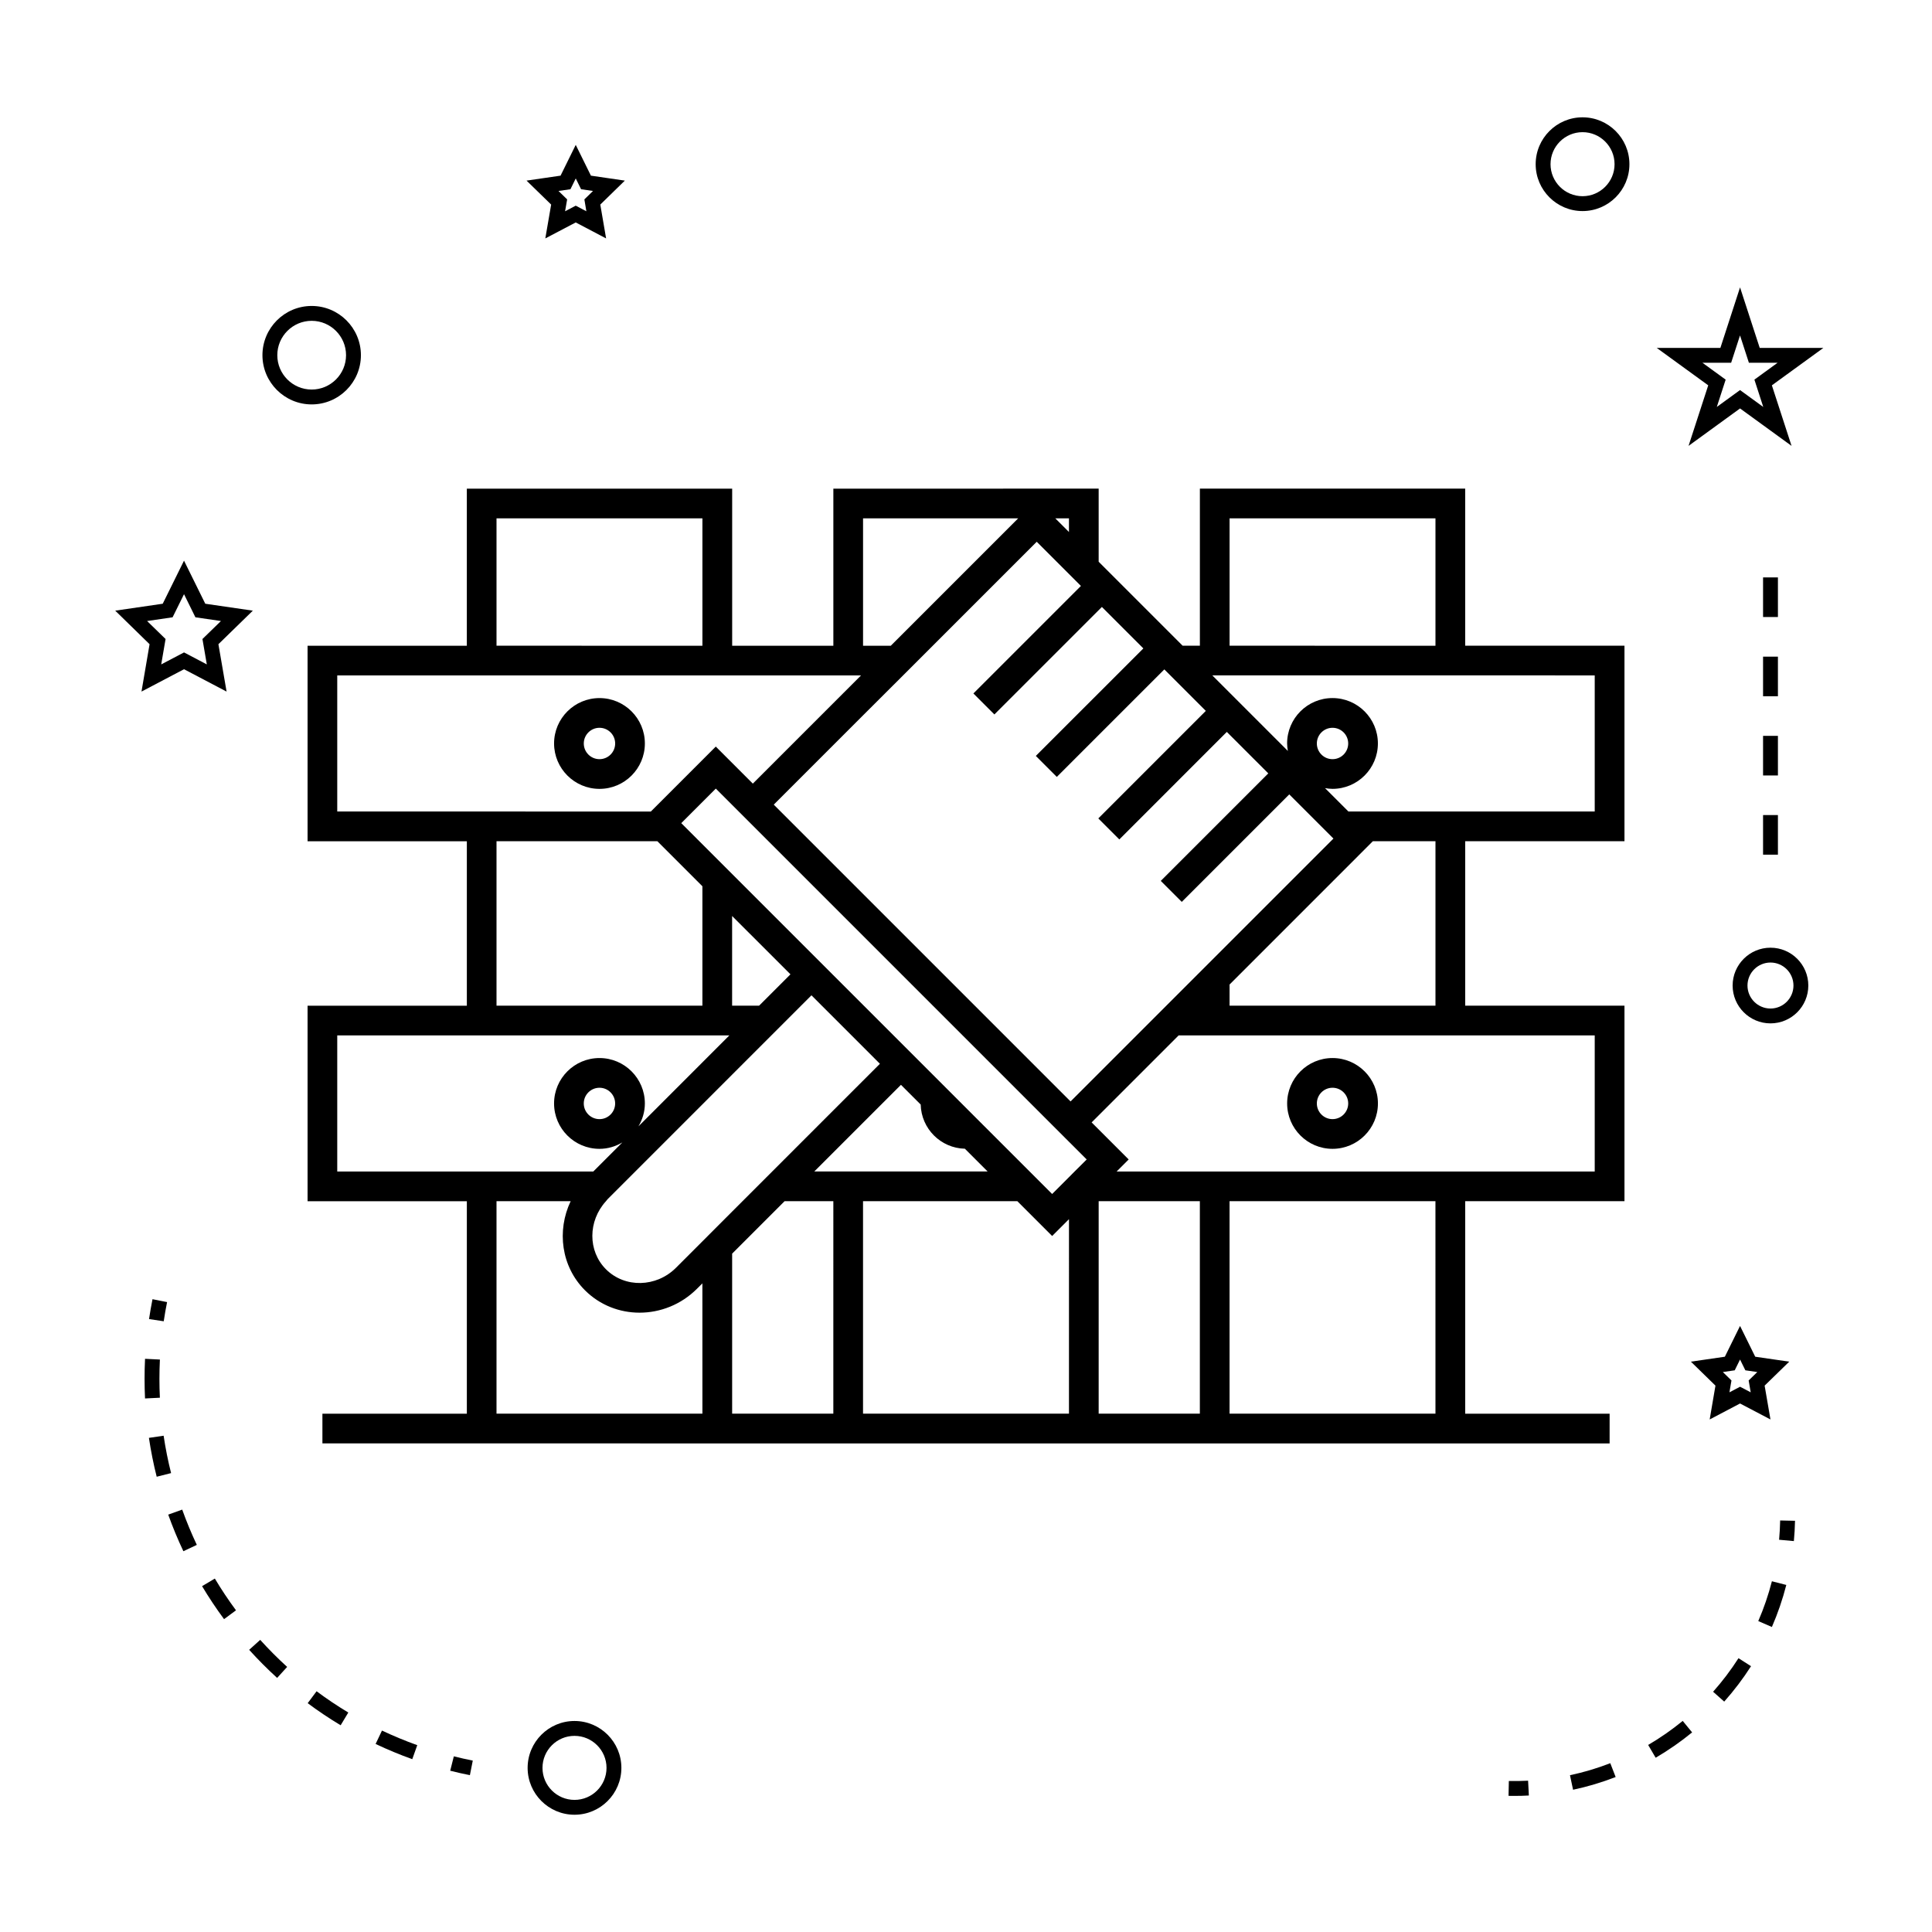<?xml version="1.0" encoding="UTF-8"?>
<!-- Uploaded to: SVG Repo, www.svgrepo.com, Generator: SVG Repo Mixer Tools -->
<svg fill="#000000" width="800px" height="800px" version="1.1" viewBox="144 144 512 512" xmlns="http://www.w3.org/2000/svg">
 <g>
  <path d="m532.29 273.49h-70.309v41.633h-4.566l-22.258-22.258v-19.371l-70.309 0.004v41.633h-26.816v-41.633h-70.316v41.633h-42.207v51.812h42.211v43.586h-42.211v51.812h42.211v56.305h-38.277v7.871h38.273l70.309 0.004h232.54v-7.871h-38.273v-56.32h42.211v-51.812h-42.211v-43.586h42.211v-51.812h-42.211zm-62.438 7.875h54.562v33.762l-54.562-0.004zm-42.566 0v3.625l-3.625-3.625zm-54.566 0h41.113l-33.762 33.762h-7.352zm10.609 41.625 35.418-35.418 11.711 11.711-3.168 3.168-12.668 12.664-12.66 12.66 5.562 5.562 14.289-14.289 3.941-3.938 10.262-10.262 10.988 10.988-11.852 11.852-7.871 7.867-8.773 8.773 5.562 5.562 11.078-11.078 15.832-15.828 1.586-1.586 1.586 1.586 7.82 7.824 1.586 1.586-1.586 1.586-25.07 25.074-1.836 1.836 5.57 5.57 7.402-7.402 13.938-13.945 7.148-7.148 10.992 10.992-28.492 28.492 5.562 5.562 28.488-28.488 11.707 11.707-69.66 69.66-0.453-0.445-78.207-78.207 23.633-23.633zm109.65 18.039c0-2.293 1.859-4.156 4.152-4.156 2.297 0 4.16 1.863 4.16 4.156 0 2.297-1.863 4.16-4.16 4.16-2.293 0-4.152-1.867-4.152-4.16zm14.844 25.902h16.594v43.586h-54.566v-5.609zm-232.24-85.566h54.566v33.762l-54.566-0.004zm-42.207 77.695v-36.07h138.81l-28.676 28.676-9.816-9.816-17.211 17.211zm84.832 7.871 11.938 11.938v31.641l-54.562 0.004v-43.586h42.625zm-84.832 87.527v-36.07h103.92l-7.148 7.148-16.949 16.957c1.055-1.789 1.699-3.84 1.699-6.066 0-6.641-5.394-12.035-12.027-12.035-6.641 0-12.035 5.394-12.035 12.035 0 6.633 5.394 12.027 12.035 12.027 2.227 0 4.277-0.645 6.066-1.699l-7.703 7.703zm73.648-18.031c0 2.293-1.863 4.156-4.156 4.156-2.297 0-4.16-1.863-4.16-4.156 0-2.297 1.863-4.16 4.16-4.16 2.293-0.004 4.156 1.867 4.156 4.16zm23.125 82.211h-54.566v-56.309h19.648c-3.707 7.812-2.516 17.301 3.793 23.609 3.969 3.961 9.188 5.934 14.469 5.934 5.473 0 11.004-2.121 15.223-6.344l1.426-1.426zm0-45.668-6.996 6.996c-5.227 5.227-13.555 5.414-18.562 0.41-4.848-4.856-4.781-12.801-0.004-18.043 0.148-0.164 0.262-0.352 0.418-0.516l25.145-25.145 7.871-7.879 21.027-21.027 2.738 2.746 3.051 3.043 7.871 7.871 4.481 4.488-39.172 39.172zm7.871-62.453v-23.77l15.461 15.457-8.312 8.312zm26.824 108.12h-26.816v-42.41l13.898-13.898h12.922zm-5.051-64.18 12.918-12.918 10.055-10.051 5.231 5.227c0.152 6.398 5.312 11.555 11.707 11.707l6.031 6.031h-45.941zm67.488 64.18h-54.566v-56.309h40.898l9.223 9.223 4.457-4.457-0.004 51.543zm1.504-64.18-1.5 1.508-4.457 4.457-14.969-14.969-5.621-5.617-5.652-5.656-23.883-23.883-7.871-7.867-40.289-40.289 9.156-9.156 93.59 93.59 0.453 0.445 4.246 4.25zm33.191 64.18h-26.816v-56.309h26.816zm62.438 0h-54.566v-56.309h54.562zm42.207-100.25v36.07h-126.7l3.191-3.191-9.816-9.816 23.066-23.066h75.914zm0-95.398v36.07h-65.273l-6.203-6.203c0.645 0.109 1.301 0.199 1.977 0.199 6.641 0 12.035-5.394 12.035-12.035 0-6.633-5.394-12.027-12.035-12.027-6.633 0-12.023 5.394-12.023 12.027 0 0.684 0.094 1.34 0.199 1.988l-20.023-20.023h67z"/>
  <path d="m302.87 353.06c6.633 0 12.027-5.394 12.027-12.035 0-6.633-5.394-12.027-12.027-12.027-6.641 0-12.035 5.394-12.035 12.027 0.004 6.637 5.402 12.035 12.035 12.035zm0-16.188c2.293 0 4.156 1.863 4.156 4.156 0 2.297-1.863 4.16-4.156 4.16-2.297 0-4.16-1.863-4.16-4.16 0-2.293 1.867-4.156 4.16-4.156z"/>
  <path d="m497.13 424.39c-6.633 0-12.023 5.394-12.023 12.035 0 6.633 5.391 12.027 12.023 12.027 6.641 0 12.035-5.394 12.035-12.027 0-6.633-5.402-12.035-12.035-12.035zm0 16.191c-2.293 0-4.152-1.863-4.152-4.156 0-2.297 1.859-4.16 4.152-4.16 2.297 0 4.16 1.863 4.16 4.16 0 2.293-1.867 4.156-4.16 4.156z"/>
  <path d="m296.25 600.08c-6.856 0-12.422 5.574-12.422 12.422s5.574 12.422 12.422 12.422 12.422-5.574 12.422-12.422-5.57-12.422-12.422-12.422zm0 20.91c-4.68 0-8.484-3.809-8.484-8.484 0-4.676 3.809-8.484 8.484-8.484 4.676 0 8.484 3.809 8.484 8.484 0 4.672-3.805 8.484-8.484 8.484z"/>
  <path d="m192.77 321.35 11.277 5.926-2.164-12.555 9.121-8.891-12.605-1.836-5.633-11.414-5.641 11.414-12.59 1.836 9.105 8.891-2.144 12.555zm-9.789-12.773 6.758-0.988 3.027-6.125 3.019 6.125 6.766 0.988-4.902 4.769 1.16 6.727-6.039-3.176-6.047 3.176 1.156-6.727z"/>
  <path d="m300.6 190.55-4.023-8.156-4.023 8.156-9.016 1.312 6.523 6.352-1.547 8.969 8.062-4.234 8.047 4.234-1.539-8.969 6.508-6.352zm-1.207 9.438-2.816-1.484-2.824 1.484 0.547-3.148-2.293-2.231 3.164-0.461 1.41-2.856 1.41 2.856 3.164 0.461-2.289 2.231z"/>
  <path d="m605.13 515.94 8.062 4.231-1.547-8.965 6.523-6.352-9.016-1.309-4.023-8.16-4.023 8.16-9 1.309 6.508 6.352-1.531 8.965zm-1.41-8.793 1.41-2.859 1.41 2.859 3.164 0.457-2.293 2.231 0.547 3.144-2.824-1.48-2.816 1.48 0.539-3.144-2.289-2.231z"/>
  <path d="m605.13 220.16-5.211 16.039h-16.867l13.648 9.918-5.215 16.043 13.648-9.918 13.648 9.918-5.215-16.043 13.648-9.918h-16.867zm3.805 24.449 2.348 7.238-6.156-4.477-6.156 4.477 2.348-7.238-6.156-4.477h7.609l2.352-7.242 2.352 7.242h7.609z"/>
  <path d="m563.39 175.09c-6.856 0-12.422 5.574-12.422 12.422 0 6.848 5.574 12.422 12.422 12.422 6.848 0 12.422-5.574 12.422-12.422 0-6.852-5.574-12.422-12.422-12.422zm0 20.906c-4.68 0-8.484-3.809-8.484-8.484 0-4.676 3.809-8.484 8.484-8.484 4.676-0.004 8.484 3.801 8.484 8.484 0 4.68-3.809 8.484-8.484 8.484z"/>
  <path d="m613.2 395.15c-5.535 0-10.035 4.496-10.035 10.027s4.496 10.027 10.035 10.027c5.531 0 10.023-4.496 10.023-10.027 0-5.527-4.492-10.027-10.023-10.027zm0 16.121c-3.363 0-6.098-2.734-6.098-6.094s2.734-6.094 6.098-6.094c3.359 0 6.086 2.734 6.086 6.094s-2.727 6.094-6.086 6.094z"/>
  <path d="m213.55 238.13c0 7.191 5.852 13.043 13.047 13.043 7.195 0 13.047-5.852 13.047-13.043 0-7.195-5.852-13.047-13.047-13.047-7.195 0-13.047 5.852-13.047 13.047zm13.047-9.109c5.023 0 9.109 4.09 9.109 9.109 0 5.023-4.09 9.105-9.109 9.105-5.023 0-9.109-4.082-9.109-9.105 0-5.023 4.09-9.109 9.109-9.109z"/>
  <path d="m263.31 613.26c1.715 0.438 3.457 0.824 5.215 1.18l0.766-3.863c-1.695-0.332-3.371-0.715-5.023-1.129z"/>
  <path d="m188.58 545.39c1.18 3.285 2.523 6.551 4.019 9.699l3.559-1.68c-1.434-3.035-2.734-6.176-3.871-9.348z"/>
  <path d="m243.54 606.17c3.176 1.5 6.449 2.859 9.715 4.031l1.324-3.711c-3.144-1.125-6.289-2.43-9.352-3.871z"/>
  <path d="m187.36 524.48-3.894 0.57c0.52 3.469 1.207 6.934 2.059 10.301l3.816-0.965c-0.82-3.231-1.48-6.57-1.98-9.906z"/>
  <path d="m186.25 509.43c0-1.707 0.043-3.41 0.125-5.137l-3.938-0.195c-0.09 1.785-0.125 3.562-0.125 5.332 0 1.727 0.043 3.453 0.121 5.176l3.938-0.195c-0.082-1.652-0.121-3.316-0.121-4.981z"/>
  <path d="m197.55 564.35c1.785 2.981 3.746 5.926 5.824 8.738l3.168-2.336c-2.012-2.719-3.894-5.547-5.609-8.418z"/>
  <path d="m210.03 581.22c2.336 2.586 4.828 5.09 7.41 7.445l2.656-2.914c-2.492-2.273-4.894-4.688-7.141-7.168z"/>
  <path d="m225.54 595.36c2.785 2.078 5.727 4.047 8.734 5.852l2.031-3.375c-2.902-1.742-5.731-3.637-8.406-5.637z"/>
  <path d="m187.39 494.15c0.25-1.691 0.547-3.387 0.887-5.082l-3.863-0.766c-0.348 1.758-0.656 3.512-0.918 5.266z"/>
  <path d="m615.48 552.05 3.914 0.355c0.164-1.777 0.27-3.574 0.305-5.379l-3.938-0.086c-0.039 1.719-0.129 3.418-0.281 5.109z"/>
  <path d="m580.78 606.43 1.988 3.391c3.391-1.984 6.644-4.246 9.66-6.719l-2.492-3.043c-2.863 2.344-5.938 4.492-9.156 6.371z"/>
  <path d="m609.96 573.6 3.609 1.57c1.559-3.586 2.844-7.332 3.82-11.141l-3.816-0.977c-0.926 3.606-2.137 7.156-3.613 10.547z"/>
  <path d="m560.06 614.45 0.82 3.852c3.824-0.812 7.613-1.945 11.285-3.371l-1.422-3.668c-3.473 1.352-7.07 2.422-10.684 3.188z"/>
  <path d="m597.99 592.33 2.945 2.613c2.609-2.934 5-6.086 7.106-9.383l-3.32-2.121c-2 3.121-4.262 6.113-6.731 8.891z"/>
  <path d="m543.86 615.98-0.082 3.938c0.523 0.012 1.039 0.016 1.562 0.016 1.285 0 2.562-0.031 3.824-0.105l-0.203-3.926c-1.684 0.09-3.394 0.109-5.102 0.078z"/>
  <path d="m611.23 339.01h3.938v10.496h-3.938z"/>
  <path d="m611.23 318.02h3.938v10.496h-3.938z"/>
  <path d="m611.23 360h3.938v10.496h-3.938z"/>
  <path d="m611.23 297.02h3.938v10.496h-3.938z"/>
 </g>
</svg>